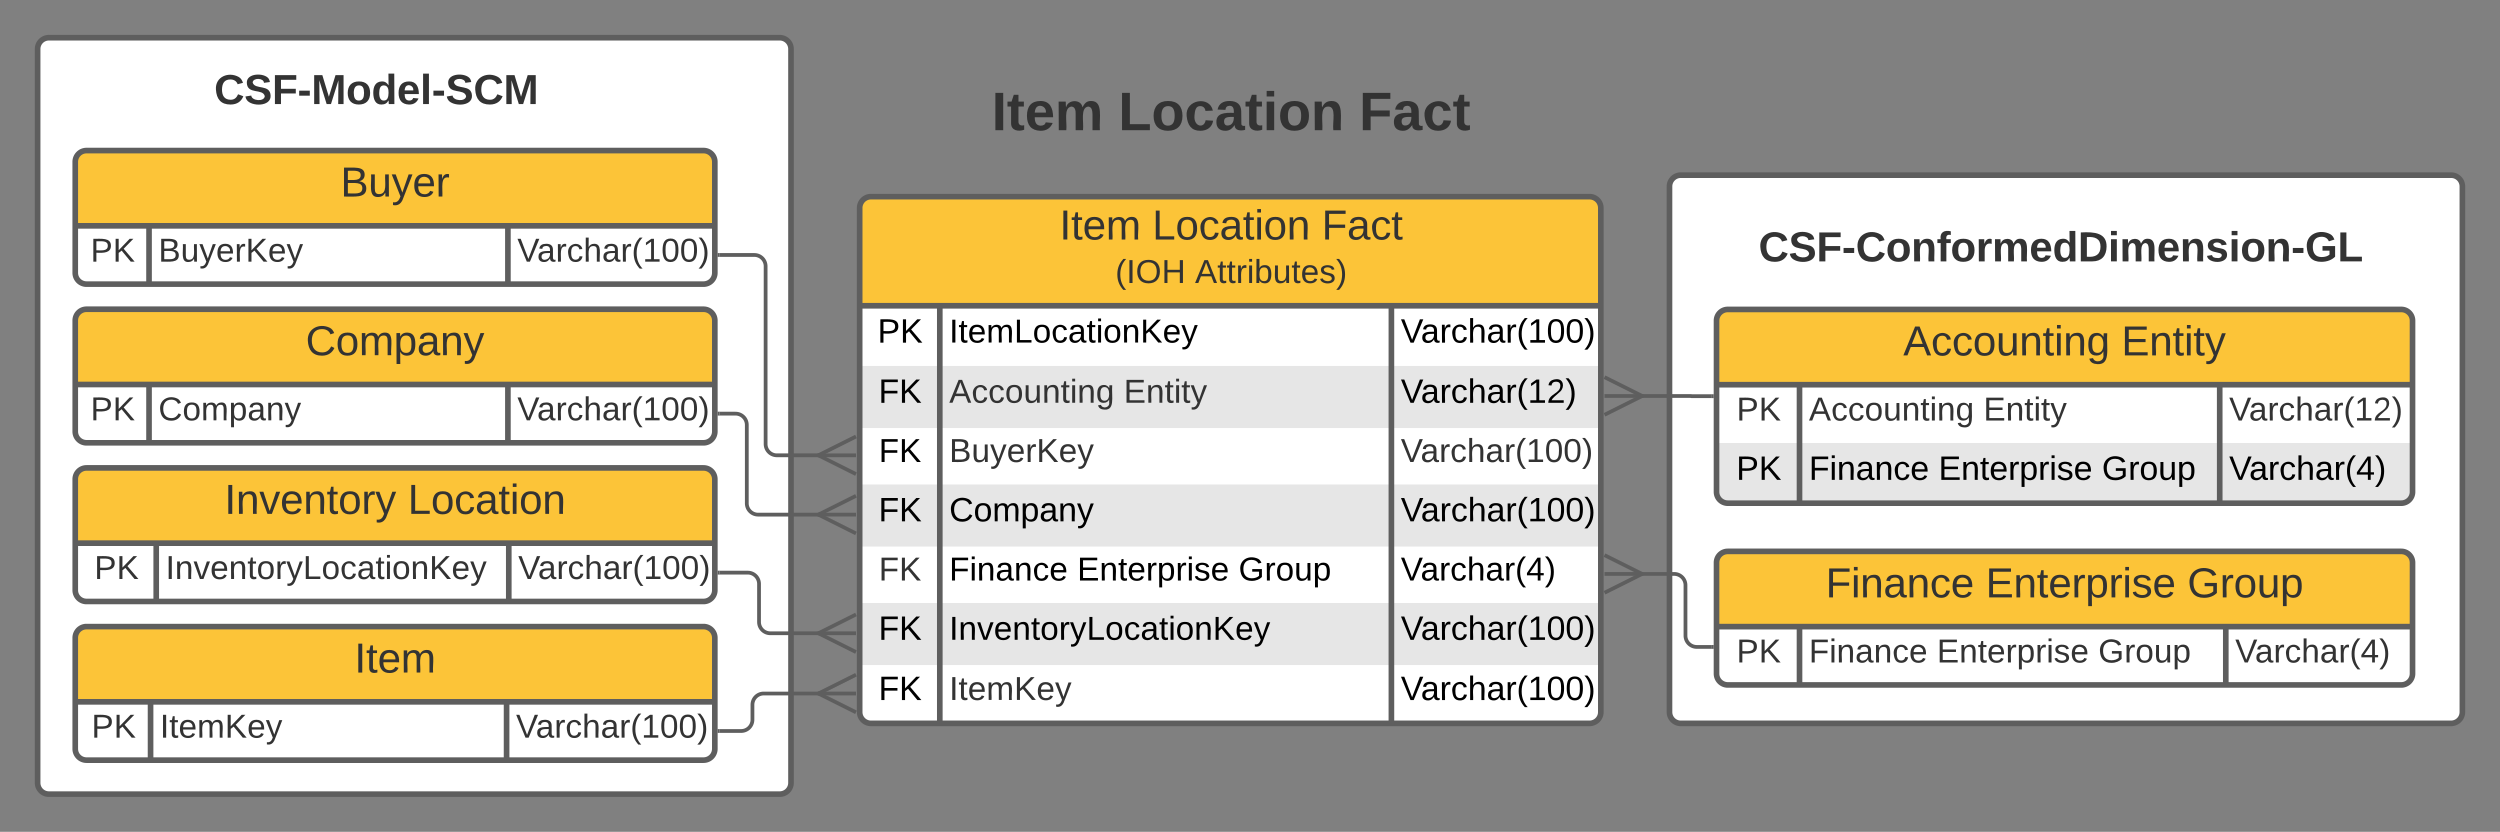 <?xml version="1.0" encoding="UTF-8"?>
<svg xmlns="http://www.w3.org/2000/svg" xmlns:xlink="http://www.w3.org/1999/xlink" xmlns:lucid="lucid" width="1329" height="442.17">
	<rect width="100%" height="100%" fill="#808080" stroke="none"/>
	<g transform="translate(1557 -1379.955)" lucid:page-tab-id="-9mJD3_VNPQJ">
		<path d="M-669.5 1479.07a6 6 0 0 1 6-6H-254a6 6 0 0 1 6 6v279.43a6 6 0 0 1-6 6h-409.5a6 6 0 0 1-6-6zM-1537 1406a6 6 0 0 1 6-6h388.5a6 6 0 0 1 6 6v390.12a6 6 0 0 1-6 6H-1531a6 6 0 0 1-6-6z" stroke="#5e5e5e" stroke-width="3" fill="#fff"/>
		<path d="M-1100 1490.5a6 6 0 0 1 6-6h382a6 6 0 0 1 6 6v268a6 6 0 0 1-6 6h-382a6 6 0 0 1-6-6z" fill="#fff"/>
		<path d="M-1100 1574.5v33h394v-33M-1100 1637.5v33h394v-33M-1100 1700.5v33h394v-33" fill="#e6e6e6"/>
		<path d="M-1100 1542.5v-52a6 6 0 0 1 6-6h382a6 6 0 0 1 6 6v52" fill="#fcc438"/>
		<path d="M-1100 1490.5a6 6 0 0 1 6-6h382a6 6 0 0 1 6 6v268a6 6 0 0 1-6 6h-382a6 6 0 0 1-6-6zM-1100 1542.5h394M-1057.4 1542.5v222M-817.33 1542.5v222" stroke="#5e5e5e" stroke-width="3" fill="none"/>
		<use xlink:href="#a" transform="matrix(1,0,0,1,-1090,1484.5) translate(96.235 22.778)">
		</use>
		<use xlink:href="#b" transform="matrix(1,0,0,1,-1090,1484.5) translate(145.556 22.778)">
		</use>
		<use xlink:href="#c" transform="matrix(1,0,0,1,-1090,1484.5) translate(235.617 22.778)">
		</use>
		<use xlink:href="#d" transform="matrix(1,0,0,1,-1090,1484.5) translate(125.895 45.889)">
		</use>
		<use xlink:href="#e" transform="matrix(1,0,0,1,-1090,1484.5) translate(168.265 45.889)">
		</use>
		<use xlink:href="#f" transform="matrix(1,0,0,1,-1095,1545) translate(4.5 17.1)">
		</use>
		<use xlink:href="#g" transform="matrix(1,0,0,1,-1052.397,1545) translate(0 17.056)">
		</use>
		<use xlink:href="#h" transform="matrix(1,0,0,1,-812.33,1545) translate(0 17.1)">
		</use>
		<use xlink:href="#i" transform="matrix(1,0,0,1,-1095,1577) translate(5.025 17.1)">
		</use>
		<use xlink:href="#j" transform="matrix(1,0,0,1,-1052.397,1577) translate(0 17.056)">
		</use>
		<use xlink:href="#k" transform="matrix(1,0,0,1,-1052.397,1577) translate(92.79 17.056)">
		</use>
		<use xlink:href="#l" transform="matrix(1,0,0,1,-812.33,1577) translate(0 17.1)">
		</use>
		<use xlink:href="#m" transform="matrix(1,0,0,1,-1095,1609) translate(5.167 16.556)">
		</use>
		<use xlink:href="#n" transform="matrix(1,0,0,1,-1052.397,1609) translate(0 16.556)">
		</use>
		<use xlink:href="#o" transform="matrix(1,0,0,1,-812.33,1609) translate(0 16.556)">
		</use>
		<use xlink:href="#i" transform="matrix(1,0,0,1,-1095,1640) translate(5.025 17.1)">
		</use>
		<use xlink:href="#p" transform="matrix(1,0,0,1,-1052.397,1640) translate(0 17.1)">
		</use>
		<use xlink:href="#h" transform="matrix(1,0,0,1,-812.33,1640) translate(0 17.1)">
		</use>
		<use xlink:href="#q" transform="matrix(1,0,0,1,-1095,1672) translate(5.167 16.556)">
		</use>
		<use xlink:href="#r" transform="matrix(1,0,0,1,-1052.397,1672) translate(0 16.556)">
		</use>
		<use xlink:href="#s" transform="matrix(1,0,0,1,-1052.397,1672) translate(68.049 16.556)">
		</use>
		<use xlink:href="#t" transform="matrix(1,0,0,1,-1052.397,1672) translate(153.827 16.556)">
		</use>
		<use xlink:href="#u" transform="matrix(1,0,0,1,-812.33,1672) translate(0 16.556)">
		</use>
		<use xlink:href="#i" transform="matrix(1,0,0,1,-1095,1703) translate(5.025 17.1)">
		</use>
		<use xlink:href="#v" transform="matrix(1,0,0,1,-1052.397,1703) translate(0 17.056)">
		</use>
		<use xlink:href="#h" transform="matrix(1,0,0,1,-812.33,1703) translate(0 17.1)">
		</use>
		<use xlink:href="#i" transform="matrix(1,0,0,1,-1095,1735) translate(5.025 17.1)">
		</use>
		<use xlink:href="#w" transform="matrix(1,0,0,1,-1052.397,1735) translate(0 17.056)">
		</use>
		<use xlink:href="#h" transform="matrix(1,0,0,1,-812.33,1735) translate(0 17.1)">
		</use>
		<path d="M-1517 1719.05a6 6 0 0 1 6-6h328a6 6 0 0 1 6 6v59a6 6 0 0 1-6 6h-328a6 6 0 0 1-6-6z" fill="#fff"/>
		<path d="M-1517 1753.05v-34a6 6 0 0 1 6-6h328a6 6 0 0 1 6 6v34" fill="#fcc438"/>
		<path d="M-1517 1719.05a6 6 0 0 1 6-6h328a6 6 0 0 1 6 6v59a6 6 0 0 1-6 6h-328a6 6 0 0 1-6-6zM-1517 1753.05h340M-1476.96 1753.05v31M-1287.7 1753.05v31" stroke="#5e5e5e" stroke-width="3" fill="none"/>
		<use xlink:href="#x" transform="matrix(1,0,0,1,-1507,1713.045) translate(138.426 24.444)">
		</use>
		<use xlink:href="#y" transform="matrix(1,0,0,1,-1512,1755.545) translate(3.648 16.556)">
		</use>
		<use xlink:href="#z" transform="matrix(1,0,0,1,-1471.957,1755.545) translate(0 16.556)">
		</use>
		<use xlink:href="#A" transform="matrix(1,0,0,1,-1282.687,1755.545) translate(0 16.556)">
		</use>
		<path d="M-1517 1550.35a6 6 0 0 1 6-6h328a6 6 0 0 1 6 6v59a6 6 0 0 1-6 6h-328a6 6 0 0 1-6-6z" fill="#fff"/>
		<path d="M-1517 1584.35v-34a6 6 0 0 1 6-6h328a6 6 0 0 1 6 6v34" fill="#fcc438"/>
		<path d="M-1517 1550.35a6 6 0 0 1 6-6h328a6 6 0 0 1 6 6v59a6 6 0 0 1-6 6h-328a6 6 0 0 1-6-6zM-1517 1584.35h340M-1477.77 1584.35v31M-1287 1584.35v31" stroke="#5e5e5e" stroke-width="3" fill="none"/>
		<use xlink:href="#B" transform="matrix(1,0,0,1,-1507,1544.348) translate(112.531 24.444)">
		</use>
		<use xlink:href="#y" transform="matrix(1,0,0,1,-1512,1586.848) translate(3.148 16.556)">
		</use>
		<use xlink:href="#C" transform="matrix(1,0,0,1,-1472.772,1586.848) translate(0 16.556)">
		</use>
		<use xlink:href="#A" transform="matrix(1,0,0,1,-1281.999,1586.848) translate(0 16.556)">
		</use>
		<path d="M-1174.5 1599.85h8.5a6 6 0 0 1 6 6v41.68a6 6 0 0 0 6 6h33.68" stroke="#5e5e5e" stroke-width="2" fill="none"/>
		<path d="M-1174.47 1600.85h-1.03v-2h1.03z" stroke="#5e5e5e" stroke-width=".05" fill="#5e5e5e"/>
		<path d="M-1101.95 1663.53l-20-10 20-10" stroke="#5e5e5e" stroke-width="2" fill="#fff" fill-opacity="0"/>
		<path d="M-1101.95 1653.53h-20" stroke="#5e5e5e" stroke-width="2" fill="#fff"/>
		<path d="M-1517 1634.7a6 6 0 0 1 6-6h328a6 6 0 0 1 6 6v59a6 6 0 0 1-6 6h-328a6 6 0 0 1-6-6z" fill="#fff"/>
		<path d="M-1517 1668.7v-34a6 6 0 0 1 6-6h328a6 6 0 0 1 6 6v34" fill="#fcc438"/>
		<path d="M-1517 1634.7a6 6 0 0 1 6-6h328a6 6 0 0 1 6 6v59a6 6 0 0 1-6 6h-328a6 6 0 0 1-6-6zM-1517 1668.7h340M-1473.95 1668.7v31M-1286.53 1668.7v31" stroke="#5e5e5e" stroke-width="3" fill="none"/>
		<use xlink:href="#D" transform="matrix(1,0,0,1,-1507,1628.696) translate(69.321 24.444)">
		</use>
		<use xlink:href="#E" transform="matrix(1,0,0,1,-1507,1628.696) translate(166.79 24.444)">
		</use>
		<use xlink:href="#y" transform="matrix(1,0,0,1,-1512,1671.196) translate(5.148 16.556)">
		</use>
		<use xlink:href="#F" transform="matrix(1,0,0,1,-1468.953,1671.196) translate(0 16.556)">
		</use>
		<use xlink:href="#A" transform="matrix(1,0,0,1,-1281.533,1671.196) translate(0 16.556)">
		</use>
		<path d="M-644.5 1679.07a6 6 0 0 1 6-6h358a6 6 0 0 1 6 6v59a6 6 0 0 1-6 6h-358a6 6 0 0 1-6-6z" fill="#fff"/>
		<path d="M-644.5 1713.07v-34a6 6 0 0 1 6-6h358a6 6 0 0 1 6 6v34" fill="#fcc438"/>
		<path d="M-644.5 1679.07a6 6 0 0 1 6-6h358a6 6 0 0 1 6 6v59a6 6 0 0 1-6 6h-358a6 6 0 0 1-6-6zM-644.5 1713.07h370M-600.38 1713.07v31M-373.77 1713.07v31" stroke="#5e5e5e" stroke-width="3" fill="none"/>
		<use xlink:href="#G" transform="matrix(1,0,0,1,-634.5,1673.074) translate(48.025 24.444)">
		</use>
		<use xlink:href="#H" transform="matrix(1,0,0,1,-634.5,1673.074) translate(133.086 24.444)">
		</use>
		<use xlink:href="#I" transform="matrix(1,0,0,1,-634.5,1673.074) translate(240.309 24.444)">
		</use>
		<use xlink:href="#y" transform="matrix(1,0,0,1,-639.5,1715.574) translate(5.648 16.556)">
		</use>
		<use xlink:href="#J" transform="matrix(1,0,0,1,-595.38,1715.574) translate(0 16.556)">
		</use>
		<use xlink:href="#K" transform="matrix(1,0,0,1,-595.38,1715.574) translate(68.049 16.556)">
		</use>
		<use xlink:href="#L" transform="matrix(1,0,0,1,-595.38,1715.574) translate(153.827 16.556)">
		</use>
		<use xlink:href="#M" transform="matrix(1,0,0,1,-368.767,1715.574) translate(0 16.556)">
		</use>
		<path d="M-644.5 1550.45a6 6 0 0 1 6-6h358a6 6 0 0 1 6 6v91a6 6 0 0 1-6 6h-358a6 6 0 0 1-6-6z" fill="#fff"/>
		<path d="M-644.5 1615.45v26a6 6 0 0 0 6 6h358a6 6 0 0 0 6-6v-26" fill="#e6e6e6"/>
		<path d="M-644.5 1584.45v-34a6 6 0 0 1 6-6h358a6 6 0 0 1 6 6v34" fill="#fcc438"/>
		<path d="M-644.5 1550.45a6 6 0 0 1 6-6h358a6 6 0 0 1 6 6v91a6 6 0 0 1-6 6h-358a6 6 0 0 1-6-6zM-644.5 1584.45h370M-600.38 1584.45v63M-377 1584.45v63" stroke="#5e5e5e" stroke-width="3" fill="none"/>
		<use xlink:href="#N" transform="matrix(1,0,0,1,-634.5,1544.455) translate(89.259 24.444)">
		</use>
		<use xlink:href="#O" transform="matrix(1,0,0,1,-634.5,1544.455) translate(205.247 24.444)">
		</use>
		<use xlink:href="#y" transform="matrix(1,0,0,1,-639.5,1586.955) translate(5.648 16.556)">
		</use>
		<use xlink:href="#P" transform="matrix(1,0,0,1,-595.38,1586.955) translate(0 16.556)">
		</use>
		<use xlink:href="#Q" transform="matrix(1,0,0,1,-595.38,1586.955) translate(92.79 16.556)">
		</use>
		<use xlink:href="#R" transform="matrix(1,0,0,1,-371.99,1586.955) translate(0 16.556)">
		</use>
		<use xlink:href="#f" transform="matrix(1,0,0,1,-639.5,1617.955) translate(5.5 17.1)">
		</use>
		<use xlink:href="#S" transform="matrix(1,0,0,1,-595.38,1617.955) translate(0 17.1)">
		</use>
		<use xlink:href="#T" transform="matrix(1,0,0,1,-595.38,1617.955) translate(68.9 17.1)">
		</use>
		<use xlink:href="#U" transform="matrix(1,0,0,1,-595.38,1617.955) translate(155.75 17.1)">
		</use>
		<use xlink:href="#V" transform="matrix(1,0,0,1,-371.99,1617.955) translate(0 17.1)">
		</use>
		<path d="M-1477 1406a6 6 0 0 1 6-6h228a6 6 0 0 1 6 6v48a6 6 0 0 1-6 6h-228a6 6 0 0 1-6-6z" stroke="#000" stroke-opacity="0" stroke-width="3" fill="#fff" fill-opacity="0"/>
		<use xlink:href="#W" transform="matrix(1,0,0,1,-1472,1405) translate(28.858 30.278)">
		</use>
		<path d="M-581.5 1490.45a6 6 0 0 1 6-6h228a6 6 0 0 1 6 6v48a6 6 0 0 1-6 6h-228a6 6 0 0 1-6-6z" stroke="#000" stroke-opacity="0" stroke-width="3" fill="#fff" fill-opacity="0"/>
		<use xlink:href="#X" transform="matrix(1,0,0,1,-576.501,1489.455) translate(-45.648 29.444)">
		</use>
		<path d="M-1091.5 1405.95a6 6 0 0 1 6-6h365a6 6 0 0 1 6 6v72.5a6 6 0 0 1-6 6h-365a6 6 0 0 1-6-6z" stroke="#000" stroke-opacity="0" stroke-width="3" fill="#fff" fill-opacity="0"/>
		<use xlink:href="#Y" transform="matrix(1,0,0,1,-1086.5,1404.955) translate(56.728 44.205)">
		</use>
		<use xlink:href="#Z" transform="matrix(1,0,0,1,-1086.5,1404.955) translate(124.056 44.205)">
		</use>
		<use xlink:href="#aa" transform="matrix(1,0,0,1,-1086.5,1404.955) translate(252.049 44.205)">
		</use>
		<path d="M-685.68 1685.06H-667a6 6 0 0 1 6 6v26.8a6 6 0 0 0 6 6h8" stroke="#5e5e5e" stroke-width="2" fill="none"/>
		<path d="M-704.05 1675.06l20 10-20 10" stroke="#5e5e5e" stroke-width="2" fill="#fff" fill-opacity="0"/>
		<path d="M-704.05 1685.06h20" stroke="#5e5e5e" stroke-width="2" fill="#fff"/>
		<path d="M-646 1724.86h-1.03v-2h1.03z" stroke="#5e5e5e" stroke-width=".05" fill="#5e5e5e"/>
		<path d="M-647 1590.55h-10.96a.04.04 0 0 1-.04-.04.04.04 0 0 0-.04-.04h-27.64" stroke="#5e5e5e" stroke-width="2" fill="none"/>
		<path d="M-646 1591.55h-1.03v-2h1.03z" stroke="#5e5e5e" stroke-width=".05" fill="#5e5e5e"/>
		<path d="M-704.05 1580.46l20 10-20 10" stroke="#5e5e5e" stroke-width="2" fill="#fff" fill-opacity="0"/>
		<path d="M-704.05 1590.46h20" stroke="#5e5e5e" stroke-width="2" fill="#fff"/>
		<path d="M-1517 1466a6 6 0 0 1 6-6h328a6 6 0 0 1 6 6v59a6 6 0 0 1-6 6h-328a6 6 0 0 1-6-6z" fill="#fff"/>
		<path d="M-1517 1500v-34a6 6 0 0 1 6-6h328a6 6 0 0 1 6 6v34" fill="#fcc438"/>
		<path d="M-1517 1466a6 6 0 0 1 6-6h328a6 6 0 0 1 6 6v59a6 6 0 0 1-6 6h-328a6 6 0 0 1-6-6zM-1517 1500h340M-1477.77 1500v31M-1287 1500v31" stroke="#5e5e5e" stroke-width="3" fill="none"/>
		<g>
			<use xlink:href="#ab" transform="matrix(1,0,0,1,-1507,1460) translate(131.019 24.444)">
			</use>
		</g>
		<g>
			<use xlink:href="#y" transform="matrix(1,0,0,1,-1512,1502.5) translate(3.148 16.556)">
			</use>
		</g>
		<g>
			<use xlink:href="#ac" transform="matrix(1,0,0,1,-1472.772,1502.5) translate(0 16.556)">
			</use>
		</g>
		<g>
			<use xlink:href="#A" transform="matrix(1,0,0,1,-1281.999,1502.5) translate(0 16.556)">
			</use>
		</g>
		<path d="M-1174.5 1515.5h18.5a6 6 0 0 1 6 6v94.5a6 6 0 0 0 6 6h23.68" stroke="#5e5e5e" stroke-width="2" fill="none"/>
		<path d="M-1174.47 1516.5h-1.03v-2h1.03z" stroke="#5e5e5e" stroke-width=".05" fill="#5e5e5e"/>
		<path d="M-1101.95 1632l-20-10 20-10" stroke="#5e5e5e" stroke-width="2" fill="#fff" fill-opacity="0"/>
		<path d="M-1101.95 1622h-20" stroke="#5e5e5e" stroke-width="2" fill="#fff"/>
		<path d="M-1174.5 1684.37h15a6 6 0 0 1 6 6v20.23a6 6 0 0 0 6 6h27.18" stroke="#5e5e5e" stroke-width="2" fill="none"/>
		<path d="M-1174.47 1685.37h-1.03v-2h1.03z" stroke="#5e5e5e" stroke-width=".05" fill="#5e5e5e"/>
		<path d="M-1101.95 1726.6l-20-10 20-10" stroke="#5e5e5e" stroke-width="2" fill="#fff" fill-opacity="0"/>
		<path d="M-1101.95 1716.6h-20" stroke="#5e5e5e" stroke-width="2" fill="#fff"/>
		<path d="M-1174.5 1768.55h11.5a6 6 0 0 0 6-6v-7.92a6 6 0 0 1 6-6h30.68" stroke="#5e5e5e" stroke-width="2" fill="none"/>
		<path d="M-1174.47 1769.55h-1.03v-2h1.03z" stroke="#5e5e5e" stroke-width=".05" fill="#5e5e5e"/>
		<path d="M-1101.95 1758.63l-20-10 20-10" stroke="#5e5e5e" stroke-width="2" fill="#fff" fill-opacity="0"/>
		<path d="M-1101.95 1748.63h-20" stroke="#5e5e5e" stroke-width="2" fill="#fff"/>
		<defs>
			<path fill="#333" d="M33 0v-248h34V0H33" id="ad"/>
			<path fill="#333" d="M59-47c-2 24 18 29 38 22v24C64 9 27 4 27-40v-127H5v-23h24l9-43h21v43h35v23H59v120" id="ae"/>
			<path fill="#333" d="M100-194c63 0 86 42 84 106H49c0 40 14 67 53 68 26 1 43-12 49-29l28 8c-11 28-37 45-77 45C44 4 14-33 15-96c1-61 26-98 85-98zm52 81c6-60-76-77-97-28-3 7-6 17-6 28h103" id="af"/>
			<path fill="#333" d="M210-169c-67 3-38 105-44 169h-31v-121c0-29-5-50-35-48C34-165 62-65 56 0H25l-1-190h30c1 10-1 24 2 32 10-44 99-50 107 0 11-21 27-35 58-36 85-2 47 119 55 194h-31v-121c0-29-5-49-35-48" id="ag"/>
			<g id="a">
				<use transform="matrix(0.062,0,0,0.062,0,0)" xlink:href="#ad">
				</use>
				<use transform="matrix(0.062,0,0,0.062,6.173,0)" xlink:href="#ae">
				</use>
				<use transform="matrix(0.062,0,0,0.062,12.346,0)" xlink:href="#af">
				</use>
				<use transform="matrix(0.062,0,0,0.062,24.691,0)" xlink:href="#ag">
				</use>
			</g>
			<path fill="#333" d="M30 0v-248h33v221h125V0H30" id="ah"/>
			<path fill="#333" d="M100-194c62-1 85 37 85 99 1 63-27 99-86 99S16-35 15-95c0-66 28-99 85-99zM99-20c44 1 53-31 53-75 0-43-8-75-51-75s-53 32-53 75 10 74 51 75" id="ai"/>
			<path fill="#333" d="M96-169c-40 0-48 33-48 73s9 75 48 75c24 0 41-14 43-38l32 2c-6 37-31 61-74 61-59 0-76-41-82-99-10-93 101-131 147-64 4 7 5 14 7 22l-32 3c-4-21-16-35-41-35" id="aj"/>
			<path fill="#333" d="M141-36C126-15 110 5 73 4 37 3 15-17 15-53c-1-64 63-63 125-63 3-35-9-54-41-54-24 1-41 7-42 31l-33-3c5-37 33-52 76-52 45 0 72 20 72 64v82c-1 20 7 32 28 27v20c-31 9-61-2-59-35zM48-53c0 20 12 33 32 33 41-3 63-29 60-74-43 2-92-5-92 41" id="ak"/>
			<path fill="#333" d="M24-231v-30h32v30H24zM24 0v-190h32V0H24" id="al"/>
			<path fill="#333" d="M117-194c89-4 53 116 60 194h-32v-121c0-31-8-49-39-48C34-167 62-67 57 0H25l-1-190h30c1 10-1 24 2 32 11-22 29-35 61-36" id="am"/>
			<g id="b">
				<use transform="matrix(0.062,0,0,0.062,0,0)" xlink:href="#ah">
				</use>
				<use transform="matrix(0.062,0,0,0.062,12.346,0)" xlink:href="#ai">
				</use>
				<use transform="matrix(0.062,0,0,0.062,24.691,0)" xlink:href="#aj">
				</use>
				<use transform="matrix(0.062,0,0,0.062,35.802,0)" xlink:href="#ak">
				</use>
				<use transform="matrix(0.062,0,0,0.062,48.148,0)" xlink:href="#ae">
				</use>
				<use transform="matrix(0.062,0,0,0.062,54.321,0)" xlink:href="#al">
				</use>
				<use transform="matrix(0.062,0,0,0.062,59.198,0)" xlink:href="#ai">
				</use>
				<use transform="matrix(0.062,0,0,0.062,71.543,0)" xlink:href="#am">
				</use>
			</g>
			<path fill="#333" d="M63-220v92h138v28H63V0H30v-248h175v28H63" id="an"/>
			<g id="c">
				<use transform="matrix(0.062,0,0,0.062,0,0)" xlink:href="#an">
				</use>
				<use transform="matrix(0.062,0,0,0.062,13.519,0)" xlink:href="#ak">
				</use>
				<use transform="matrix(0.062,0,0,0.062,25.864,0)" xlink:href="#aj">
				</use>
				<use transform="matrix(0.062,0,0,0.062,36.975,0)" xlink:href="#ae">
				</use>
			</g>
			<path fill="#333" d="M87 75C49 33 22-17 22-94c0-76 28-126 65-167h31c-38 41-64 92-64 168S80 34 118 75H87" id="ao"/>
			<path fill="#333" d="M140-251c81 0 123 46 123 126C263-46 219 4 140 4 59 4 17-45 17-125s42-126 123-126zm0 227c63 0 89-41 89-101s-29-99-89-99c-61 0-89 39-89 99S79-25 140-24" id="ap"/>
			<path fill="#333" d="M197 0v-115H63V0H30v-248h33v105h134v-105h34V0h-34" id="aq"/>
			<g id="d">
				<use transform="matrix(0.049,0,0,0.049,0,0)" xlink:href="#ao">
				</use>
				<use transform="matrix(0.049,0,0,0.049,5.877,0)" xlink:href="#ad">
				</use>
				<use transform="matrix(0.049,0,0,0.049,10.815,0)" xlink:href="#ap">
				</use>
				<use transform="matrix(0.049,0,0,0.049,24.642,0)" xlink:href="#aq">
				</use>
			</g>
			<path fill="#333" d="M205 0l-28-72H64L36 0H1l101-248h38L239 0h-34zm-38-99l-47-123c-12 45-31 82-46 123h93" id="ar"/>
			<path fill="#333" d="M114-163C36-179 61-72 57 0H25l-1-190h30c1 12-1 29 2 39 6-27 23-49 58-41v29" id="as"/>
			<path fill="#333" d="M115-194c53 0 69 39 70 98 0 66-23 100-70 100C84 3 66-7 56-30L54 0H23l1-261h32v101c10-23 28-34 59-34zm-8 174c40 0 45-34 45-75 0-40-5-75-45-74-42 0-51 32-51 76 0 43 10 73 51 73" id="at"/>
			<path fill="#333" d="M84 4C-5 8 30-112 23-190h32v120c0 31 7 50 39 49 72-2 45-101 50-169h31l1 190h-30c-1-10 1-25-2-33-11 22-28 36-60 37" id="au"/>
			<path fill="#333" d="M135-143c-3-34-86-38-87 0 15 53 115 12 119 90S17 21 10-45l28-5c4 36 97 45 98 0-10-56-113-15-118-90-4-57 82-63 122-42 12 7 21 19 24 35" id="av"/>
			<path fill="#333" d="M33-261c38 41 65 92 65 168S71 34 33 75H2C39 34 66-17 66-93S39-220 2-261h31" id="aw"/>
			<g id="e">
				<use transform="matrix(0.049,0,0,0.049,0,0)" xlink:href="#ar">
				</use>
				<use transform="matrix(0.049,0,0,0.049,11.852,0)" xlink:href="#ae">
				</use>
				<use transform="matrix(0.049,0,0,0.049,16.79,0)" xlink:href="#ae">
				</use>
				<use transform="matrix(0.049,0,0,0.049,21.728,0)" xlink:href="#as">
				</use>
				<use transform="matrix(0.049,0,0,0.049,27.605,0)" xlink:href="#al">
				</use>
				<use transform="matrix(0.049,0,0,0.049,31.506,0)" xlink:href="#at">
				</use>
				<use transform="matrix(0.049,0,0,0.049,41.383,0)" xlink:href="#au">
				</use>
				<use transform="matrix(0.049,0,0,0.049,51.259,0)" xlink:href="#ae">
				</use>
				<use transform="matrix(0.049,0,0,0.049,56.198,0)" xlink:href="#af">
				</use>
				<use transform="matrix(0.049,0,0,0.049,66.074,0)" xlink:href="#av">
				</use>
				<use transform="matrix(0.049,0,0,0.049,74.963,0)" xlink:href="#aw">
				</use>
			</g>
			<path d="M30-248c87 1 191-15 191 75 0 78-77 80-158 76V0H30v-248zm33 125c57 0 124 11 124-50 0-59-68-47-124-48v98" id="ax"/>
			<path d="M194 0L95-120 63-95V0H30v-248h33v124l119-124h40L117-140 236 0h-42" id="ay"/>
			<g id="f">
				<use transform="matrix(0.05,0,0,0.05,0,0)" xlink:href="#ax">
				</use>
				<use transform="matrix(0.05,0,0,0.05,12,0)" xlink:href="#ay">
				</use>
			</g>
			<path d="M33 0v-248h34V0H33" id="az"/>
			<path d="M59-47c-2 24 18 29 38 22v24C64 9 27 4 27-40v-127H5v-23h24l9-43h21v43h35v23H59v120" id="aA"/>
			<path d="M100-194c63 0 86 42 84 106H49c0 40 14 67 53 68 26 1 43-12 49-29l28 8c-11 28-37 45-77 45C44 4 14-33 15-96c1-61 26-98 85-98zm52 81c6-60-76-77-97-28-3 7-6 17-6 28h103" id="aB"/>
			<path d="M210-169c-67 3-38 105-44 169h-31v-121c0-29-5-50-35-48C34-165 62-65 56 0H25l-1-190h30c1 10-1 24 2 32 10-44 99-50 107 0 11-21 27-35 58-36 85-2 47 119 55 194h-31v-121c0-29-5-49-35-48" id="aC"/>
			<path d="M30 0v-248h33v221h125V0H30" id="aD"/>
			<path d="M100-194c62-1 85 37 85 99 1 63-27 99-86 99S16-35 15-95c0-66 28-99 85-99zM99-20c44 1 53-31 53-75 0-43-8-75-51-75s-53 32-53 75 10 74 51 75" id="aE"/>
			<path d="M96-169c-40 0-48 33-48 73s9 75 48 75c24 0 41-14 43-38l32 2c-6 37-31 61-74 61-59 0-76-41-82-99-10-93 101-131 147-64 4 7 5 14 7 22l-32 3c-4-21-16-35-41-35" id="aF"/>
			<path d="M141-36C126-15 110 5 73 4 37 3 15-17 15-53c-1-64 63-63 125-63 3-35-9-54-41-54-24 1-41 7-42 31l-33-3c5-37 33-52 76-52 45 0 72 20 72 64v82c-1 20 7 32 28 27v20c-31 9-61-2-59-35zM48-53c0 20 12 33 32 33 41-3 63-29 60-74-43 2-92-5-92 41" id="aG"/>
			<path d="M24-231v-30h32v30H24zM24 0v-190h32V0H24" id="aH"/>
			<path d="M117-194c89-4 53 116 60 194h-32v-121c0-31-8-49-39-48C34-167 62-67 57 0H25l-1-190h30c1 10-1 24 2 32 11-22 29-35 61-36" id="aI"/>
			<path d="M179-190L93 31C79 59 56 82 12 73V49c39 6 53-20 64-50L1-190h34L92-34l54-156h33" id="aJ"/>
			<g id="g">
				<use transform="matrix(0.049,0,0,0.049,0,0)" xlink:href="#az">
				</use>
				<use transform="matrix(0.049,0,0,0.049,4.938,0)" xlink:href="#aA">
				</use>
				<use transform="matrix(0.049,0,0,0.049,9.877,0)" xlink:href="#aB">
				</use>
				<use transform="matrix(0.049,0,0,0.049,19.753,0)" xlink:href="#aC">
				</use>
				<use transform="matrix(0.049,0,0,0.049,34.519,0)" xlink:href="#aD">
				</use>
				<use transform="matrix(0.049,0,0,0.049,44.395,0)" xlink:href="#aE">
				</use>
				<use transform="matrix(0.049,0,0,0.049,54.272,0)" xlink:href="#aF">
				</use>
				<use transform="matrix(0.049,0,0,0.049,63.16,0)" xlink:href="#aG">
				</use>
				<use transform="matrix(0.049,0,0,0.049,73.037,0)" xlink:href="#aA">
				</use>
				<use transform="matrix(0.049,0,0,0.049,77.975,0)" xlink:href="#aH">
				</use>
				<use transform="matrix(0.049,0,0,0.049,81.877,0)" xlink:href="#aE">
				</use>
				<use transform="matrix(0.049,0,0,0.049,91.753,0)" xlink:href="#aI">
				</use>
				<use transform="matrix(0.049,0,0,0.049,101.63,0)" xlink:href="#ay">
				</use>
				<use transform="matrix(0.049,0,0,0.049,113.481,0)" xlink:href="#aB">
				</use>
				<use transform="matrix(0.049,0,0,0.049,123.358,0)" xlink:href="#aJ">
				</use>
			</g>
			<path d="M137 0h-34L2-248h35l83 218 83-218h36" id="aK"/>
			<path d="M114-163C36-179 61-72 57 0H25l-1-190h30c1 12-1 29 2 39 6-27 23-49 58-41v29" id="aL"/>
			<path d="M106-169C34-169 62-67 57 0H25v-261h32l-1 103c12-21 28-36 61-36 89 0 53 116 60 194h-32v-121c2-32-8-49-39-48" id="aM"/>
			<path d="M87 75C49 33 22-17 22-94c0-76 28-126 65-167h31c-38 41-64 92-64 168S80 34 118 75H87" id="aN"/>
			<path d="M27 0v-27h64v-190l-56 39v-29l58-41h29v221h61V0H27" id="aO"/>
			<path d="M101-251c68 0 85 55 85 127S166 4 100 4C33 4 14-52 14-124c0-73 17-127 87-127zm-1 229c47 0 54-49 54-102s-4-102-53-102c-51 0-55 48-55 102 0 53 5 102 54 102" id="aP"/>
			<path d="M33-261c38 41 65 92 65 168S71 34 33 75H2C39 34 66-17 66-93S39-220 2-261h31" id="aQ"/>
			<g id="h">
				<use transform="matrix(0.05,0,0,0.05,0,0)" xlink:href="#aK">
				</use>
				<use transform="matrix(0.05,0,0,0.05,10.65,0)" xlink:href="#aG">
				</use>
				<use transform="matrix(0.05,0,0,0.05,20.65,0)" xlink:href="#aL">
				</use>
				<use transform="matrix(0.05,0,0,0.05,26.6,0)" xlink:href="#aF">
				</use>
				<use transform="matrix(0.05,0,0,0.05,35.6,0)" xlink:href="#aM">
				</use>
				<use transform="matrix(0.05,0,0,0.05,45.6,0)" xlink:href="#aG">
				</use>
				<use transform="matrix(0.05,0,0,0.05,55.6,0)" xlink:href="#aL">
				</use>
				<use transform="matrix(0.05,0,0,0.05,61.55,0)" xlink:href="#aN">
				</use>
				<use transform="matrix(0.05,0,0,0.05,67.5,0)" xlink:href="#aO">
				</use>
				<use transform="matrix(0.05,0,0,0.05,77.5,0)" xlink:href="#aP">
				</use>
				<use transform="matrix(0.05,0,0,0.05,87.5,0)" xlink:href="#aP">
				</use>
				<use transform="matrix(0.05,0,0,0.05,97.5,0)" xlink:href="#aQ">
				</use>
			</g>
			<path d="M63-220v92h138v28H63V0H30v-248h175v28H63" id="aR"/>
			<g id="i">
				<use transform="matrix(0.05,0,0,0.05,0,0)" xlink:href="#aR">
				</use>
				<use transform="matrix(0.05,0,0,0.05,10.95,0)" xlink:href="#ay">
				</use>
			</g>
			<path fill="#333" d="M177-190C167-65 218 103 67 71c-23-6-38-20-44-43l32-5c15 47 100 32 89-28v-30C133-14 115 1 83 1 29 1 15-40 15-95c0-56 16-97 71-98 29-1 48 16 59 35 1-10 0-23 2-32h30zM94-22c36 0 50-32 50-73 0-42-14-75-50-75-39 0-46 34-46 75s6 73 46 73" id="aS"/>
			<g id="j">
				<use transform="matrix(0.049,0,0,0.049,0,0)" xlink:href="#ar">
				</use>
				<use transform="matrix(0.049,0,0,0.049,11.852,0)" xlink:href="#aj">
				</use>
				<use transform="matrix(0.049,0,0,0.049,20.741,0)" xlink:href="#aj">
				</use>
				<use transform="matrix(0.049,0,0,0.049,29.63,0)" xlink:href="#ai">
				</use>
				<use transform="matrix(0.049,0,0,0.049,39.506,0)" xlink:href="#au">
				</use>
				<use transform="matrix(0.049,0,0,0.049,49.383,0)" xlink:href="#am">
				</use>
				<use transform="matrix(0.049,0,0,0.049,59.259,0)" xlink:href="#ae">
				</use>
				<use transform="matrix(0.049,0,0,0.049,64.198,0)" xlink:href="#al">
				</use>
				<use transform="matrix(0.049,0,0,0.049,68.099,0)" xlink:href="#am">
				</use>
				<use transform="matrix(0.049,0,0,0.049,77.975,0)" xlink:href="#aS">
				</use>
			</g>
			<path fill="#333" d="M30 0v-248h187v28H63v79h144v27H63v87h162V0H30" id="aT"/>
			<path fill="#333" d="M179-190L93 31C79 59 56 82 12 73V49c39 6 53-20 64-50L1-190h34L92-34l54-156h33" id="aU"/>
			<g id="k">
				<use transform="matrix(0.049,0,0,0.049,0,0)" xlink:href="#aT">
				</use>
				<use transform="matrix(0.049,0,0,0.049,11.852,0)" xlink:href="#am">
				</use>
				<use transform="matrix(0.049,0,0,0.049,21.728,0)" xlink:href="#ae">
				</use>
				<use transform="matrix(0.049,0,0,0.049,26.667,0)" xlink:href="#al">
				</use>
				<use transform="matrix(0.049,0,0,0.049,30.568,0)" xlink:href="#ae">
				</use>
				<use transform="matrix(0.049,0,0,0.049,35.506,0)" xlink:href="#aU">
				</use>
			</g>
			<path d="M101-251c82-7 93 87 43 132L82-64C71-53 59-42 53-27h129V0H18c2-99 128-94 128-182 0-28-16-43-45-43s-46 15-49 41l-32-3c6-41 34-60 81-64" id="aV"/>
			<g id="l">
				<use transform="matrix(0.05,0,0,0.05,0,0)" xlink:href="#aK">
				</use>
				<use transform="matrix(0.05,0,0,0.05,10.65,0)" xlink:href="#aG">
				</use>
				<use transform="matrix(0.05,0,0,0.05,20.65,0)" xlink:href="#aL">
				</use>
				<use transform="matrix(0.05,0,0,0.05,26.6,0)" xlink:href="#aF">
				</use>
				<use transform="matrix(0.05,0,0,0.05,35.6,0)" xlink:href="#aM">
				</use>
				<use transform="matrix(0.05,0,0,0.05,45.6,0)" xlink:href="#aG">
				</use>
				<use transform="matrix(0.05,0,0,0.05,55.6,0)" xlink:href="#aL">
				</use>
				<use transform="matrix(0.05,0,0,0.05,61.55,0)" xlink:href="#aN">
				</use>
				<use transform="matrix(0.05,0,0,0.05,67.5,0)" xlink:href="#aO">
				</use>
				<use transform="matrix(0.05,0,0,0.05,77.5,0)" xlink:href="#aV">
				</use>
				<use transform="matrix(0.05,0,0,0.05,87.5,0)" xlink:href="#aQ">
				</use>
			</g>
			<g id="m">
				<use transform="matrix(0.049,0,0,0.049,0,0)" xlink:href="#aR">
				</use>
				<use transform="matrix(0.049,0,0,0.049,10.815,0)" xlink:href="#ay">
				</use>
			</g>
			<path fill="#333" d="M160-131c35 5 61 23 61 61C221 17 115-2 30 0v-248c76 3 177-17 177 60 0 33-19 50-47 57zm-97-11c50-1 110 9 110-42 0-47-63-36-110-37v79zm0 115c55-2 124 14 124-45 0-56-70-42-124-44v89" id="aW"/>
			<path fill="#333" d="M194 0L95-120 63-95V0H30v-248h33v124l119-124h40L117-140 236 0h-42" id="aX"/>
			<g id="n">
				<use transform="matrix(0.049,0,0,0.049,0,0)" xlink:href="#aW">
				</use>
				<use transform="matrix(0.049,0,0,0.049,11.852,0)" xlink:href="#au">
				</use>
				<use transform="matrix(0.049,0,0,0.049,21.728,0)" xlink:href="#aU">
				</use>
				<use transform="matrix(0.049,0,0,0.049,30.617,0)" xlink:href="#af">
				</use>
				<use transform="matrix(0.049,0,0,0.049,40.494,0)" xlink:href="#as">
				</use>
				<use transform="matrix(0.049,0,0,0.049,46.37,0)" xlink:href="#aX">
				</use>
				<use transform="matrix(0.049,0,0,0.049,58.222,0)" xlink:href="#af">
				</use>
				<use transform="matrix(0.049,0,0,0.049,68.099,0)" xlink:href="#aU">
				</use>
			</g>
			<path fill="#333" d="M137 0h-34L2-248h35l83 218 83-218h36" id="aY"/>
			<path fill="#333" d="M106-169C34-169 62-67 57 0H25v-261h32l-1 103c12-21 28-36 61-36 89 0 53 116 60 194h-32v-121c2-32-8-49-39-48" id="aZ"/>
			<path fill="#333" d="M27 0v-27h64v-190l-56 39v-29l58-41h29v221h61V0H27" id="ba"/>
			<path fill="#333" d="M101-251c68 0 85 55 85 127S166 4 100 4C33 4 14-52 14-124c0-73 17-127 87-127zm-1 229c47 0 54-49 54-102s-4-102-53-102c-51 0-55 48-55 102 0 53 5 102 54 102" id="bb"/>
			<g id="o">
				<use transform="matrix(0.049,0,0,0.049,0,0)" xlink:href="#aY">
				</use>
				<use transform="matrix(0.049,0,0,0.049,10.519,0)" xlink:href="#ak">
				</use>
				<use transform="matrix(0.049,0,0,0.049,20.395,0)" xlink:href="#as">
				</use>
				<use transform="matrix(0.049,0,0,0.049,26.272,0)" xlink:href="#aj">
				</use>
				<use transform="matrix(0.049,0,0,0.049,35.16,0)" xlink:href="#aZ">
				</use>
				<use transform="matrix(0.049,0,0,0.049,45.037,0)" xlink:href="#ak">
				</use>
				<use transform="matrix(0.049,0,0,0.049,54.914,0)" xlink:href="#as">
				</use>
				<use transform="matrix(0.049,0,0,0.049,60.79,0)" xlink:href="#ao">
				</use>
				<use transform="matrix(0.049,0,0,0.049,66.667,0)" xlink:href="#ba">
				</use>
				<use transform="matrix(0.049,0,0,0.049,76.543,0)" xlink:href="#bb">
				</use>
				<use transform="matrix(0.049,0,0,0.049,86.42,0)" xlink:href="#bb">
				</use>
				<use transform="matrix(0.049,0,0,0.049,96.296,0)" xlink:href="#aw">
				</use>
			</g>
			<path d="M212-179c-10-28-35-45-73-45-59 0-87 40-87 99 0 60 29 101 89 101 43 0 62-24 78-52l27 14C228-24 195 4 139 4 59 4 22-46 18-125c-6-104 99-153 187-111 19 9 31 26 39 46" id="bc"/>
			<path d="M115-194c55 1 70 41 70 98S169 2 115 4C84 4 66-9 55-30l1 105H24l-1-265h31l2 30c10-21 28-34 59-34zm-8 174c40 0 45-34 45-75s-6-73-45-74c-42 0-51 32-51 76 0 43 10 73 51 73" id="bd"/>
			<g id="p">
				<use transform="matrix(0.05,0,0,0.05,0,0)" xlink:href="#bc">
				</use>
				<use transform="matrix(0.05,0,0,0.05,12.95,0)" xlink:href="#aE">
				</use>
				<use transform="matrix(0.05,0,0,0.05,22.95,0)" xlink:href="#aC">
				</use>
				<use transform="matrix(0.05,0,0,0.05,37.9,0)" xlink:href="#bd">
				</use>
				<use transform="matrix(0.05,0,0,0.05,47.9,0)" xlink:href="#aG">
				</use>
				<use transform="matrix(0.05,0,0,0.05,57.9,0)" xlink:href="#aI">
				</use>
				<use transform="matrix(0.05,0,0,0.05,67.9,0)" xlink:href="#aJ">
				</use>
			</g>
			<g id="q">
				<use transform="matrix(0.049,0,0,0.049,0,0)" xlink:href="#an">
				</use>
				<use transform="matrix(0.049,0,0,0.049,10.815,0)" xlink:href="#aX">
				</use>
			</g>
			<g id="r">
				<use transform="matrix(0.049,0,0,0.049,0,0)" xlink:href="#aR">
				</use>
				<use transform="matrix(0.049,0,0,0.049,10.815,0)" xlink:href="#aH">
				</use>
				<use transform="matrix(0.049,0,0,0.049,14.716,0)" xlink:href="#aI">
				</use>
				<use transform="matrix(0.049,0,0,0.049,24.593,0)" xlink:href="#aG">
				</use>
				<use transform="matrix(0.049,0,0,0.049,34.469,0)" xlink:href="#aI">
				</use>
				<use transform="matrix(0.049,0,0,0.049,44.346,0)" xlink:href="#aF">
				</use>
				<use transform="matrix(0.049,0,0,0.049,53.235,0)" xlink:href="#aB">
				</use>
			</g>
			<path d="M30 0v-248h187v28H63v79h144v27H63v87h162V0H30" id="be"/>
			<path d="M135-143c-3-34-86-38-87 0 15 53 115 12 119 90S17 21 10-45l28-5c4 36 97 45 98 0-10-56-113-15-118-90-4-57 82-63 122-42 12 7 21 19 24 35" id="bf"/>
			<g id="s">
				<use transform="matrix(0.049,0,0,0.049,0,0)" xlink:href="#be">
				</use>
				<use transform="matrix(0.049,0,0,0.049,11.852,0)" xlink:href="#aI">
				</use>
				<use transform="matrix(0.049,0,0,0.049,21.728,0)" xlink:href="#aA">
				</use>
				<use transform="matrix(0.049,0,0,0.049,26.667,0)" xlink:href="#aB">
				</use>
				<use transform="matrix(0.049,0,0,0.049,36.543,0)" xlink:href="#aL">
				</use>
				<use transform="matrix(0.049,0,0,0.049,42.42,0)" xlink:href="#bd">
				</use>
				<use transform="matrix(0.049,0,0,0.049,52.296,0)" xlink:href="#aL">
				</use>
				<use transform="matrix(0.049,0,0,0.049,58.173,0)" xlink:href="#aH">
				</use>
				<use transform="matrix(0.049,0,0,0.049,62.074,0)" xlink:href="#bf">
				</use>
				<use transform="matrix(0.049,0,0,0.049,70.963,0)" xlink:href="#aB">
				</use>
			</g>
			<path d="M143 4C61 4 22-44 18-125c-5-107 100-154 193-111 17 8 29 25 37 43l-32 9c-13-25-37-40-76-40-61 0-88 39-88 99 0 61 29 100 91 101 35 0 62-11 79-27v-45h-74v-28h105v86C228-13 192 4 143 4" id="bg"/>
			<path d="M84 4C-5 8 30-112 23-190h32v120c0 31 7 50 39 49 72-2 45-101 50-169h31l1 190h-30c-1-10 1-25-2-33-11 22-28 36-60 37" id="bh"/>
			<g id="t">
				<use transform="matrix(0.049,0,0,0.049,0,0)" xlink:href="#bg">
				</use>
				<use transform="matrix(0.049,0,0,0.049,13.827,0)" xlink:href="#aL">
				</use>
				<use transform="matrix(0.049,0,0,0.049,19.704,0)" xlink:href="#aE">
				</use>
				<use transform="matrix(0.049,0,0,0.049,29.58,0)" xlink:href="#bh">
				</use>
				<use transform="matrix(0.049,0,0,0.049,39.457,0)" xlink:href="#bd">
				</use>
			</g>
			<path d="M155-56V0h-30v-56H8v-25l114-167h33v167h35v25h-35zm-30-156c-27 46-58 90-88 131h88v-131" id="bi"/>
			<g id="u">
				<use transform="matrix(0.049,0,0,0.049,0,0)" xlink:href="#aK">
				</use>
				<use transform="matrix(0.049,0,0,0.049,10.519,0)" xlink:href="#aG">
				</use>
				<use transform="matrix(0.049,0,0,0.049,20.395,0)" xlink:href="#aL">
				</use>
				<use transform="matrix(0.049,0,0,0.049,26.272,0)" xlink:href="#aF">
				</use>
				<use transform="matrix(0.049,0,0,0.049,35.16,0)" xlink:href="#aM">
				</use>
				<use transform="matrix(0.049,0,0,0.049,45.037,0)" xlink:href="#aG">
				</use>
				<use transform="matrix(0.049,0,0,0.049,54.914,0)" xlink:href="#aL">
				</use>
				<use transform="matrix(0.049,0,0,0.049,60.79,0)" xlink:href="#aN">
				</use>
				<use transform="matrix(0.049,0,0,0.049,66.667,0)" xlink:href="#bi">
				</use>
				<use transform="matrix(0.049,0,0,0.049,76.543,0)" xlink:href="#aQ">
				</use>
			</g>
			<path d="M108 0H70L1-190h34L89-25l56-165h34" id="bj"/>
			<g id="v">
				<use transform="matrix(0.049,0,0,0.049,0,0)" xlink:href="#az">
				</use>
				<use transform="matrix(0.049,0,0,0.049,4.938,0)" xlink:href="#aI">
				</use>
				<use transform="matrix(0.049,0,0,0.049,14.815,0)" xlink:href="#bj">
				</use>
				<use transform="matrix(0.049,0,0,0.049,23.704,0)" xlink:href="#aB">
				</use>
				<use transform="matrix(0.049,0,0,0.049,33.58,0)" xlink:href="#aI">
				</use>
				<use transform="matrix(0.049,0,0,0.049,43.457,0)" xlink:href="#aA">
				</use>
				<use transform="matrix(0.049,0,0,0.049,48.395,0)" xlink:href="#aE">
				</use>
				<use transform="matrix(0.049,0,0,0.049,58.272,0)" xlink:href="#aL">
				</use>
				<use transform="matrix(0.049,0,0,0.049,64.148,0)" xlink:href="#aJ">
				</use>
				<use transform="matrix(0.049,0,0,0.049,73.037,0)" xlink:href="#aD">
				</use>
				<use transform="matrix(0.049,0,0,0.049,82.914,0)" xlink:href="#aE">
				</use>
				<use transform="matrix(0.049,0,0,0.049,92.79,0)" xlink:href="#aF">
				</use>
				<use transform="matrix(0.049,0,0,0.049,101.679,0)" xlink:href="#aG">
				</use>
				<use transform="matrix(0.049,0,0,0.049,111.556,0)" xlink:href="#aA">
				</use>
				<use transform="matrix(0.049,0,0,0.049,116.494,0)" xlink:href="#aH">
				</use>
				<use transform="matrix(0.049,0,0,0.049,120.395,0)" xlink:href="#aE">
				</use>
				<use transform="matrix(0.049,0,0,0.049,130.272,0)" xlink:href="#aI">
				</use>
				<use transform="matrix(0.049,0,0,0.049,140.148,0)" xlink:href="#ay">
				</use>
				<use transform="matrix(0.049,0,0,0.049,152,0)" xlink:href="#aB">
				</use>
				<use transform="matrix(0.049,0,0,0.049,161.877,0)" xlink:href="#aJ">
				</use>
			</g>
			<g id="w">
				<use transform="matrix(0.049,0,0,0.049,0,0)" xlink:href="#ad">
				</use>
				<use transform="matrix(0.049,0,0,0.049,4.938,0)" xlink:href="#ae">
				</use>
				<use transform="matrix(0.049,0,0,0.049,9.877,0)" xlink:href="#af">
				</use>
				<use transform="matrix(0.049,0,0,0.049,19.753,0)" xlink:href="#ag">
				</use>
				<use transform="matrix(0.049,0,0,0.049,34.519,0)" xlink:href="#aX">
				</use>
				<use transform="matrix(0.049,0,0,0.049,46.37,0)" xlink:href="#af">
				</use>
				<use transform="matrix(0.049,0,0,0.049,56.247,0)" xlink:href="#aU">
				</use>
			</g>
			<g id="x">
				<use transform="matrix(0.062,0,0,0.062,0,0)" xlink:href="#ad">
				</use>
				<use transform="matrix(0.062,0,0,0.062,6.173,0)" xlink:href="#ae">
				</use>
				<use transform="matrix(0.062,0,0,0.062,12.346,0)" xlink:href="#af">
				</use>
				<use transform="matrix(0.062,0,0,0.062,24.691,0)" xlink:href="#ag">
				</use>
			</g>
			<path fill="#333" d="M30-248c87 1 191-15 191 75 0 78-77 80-158 76V0H30v-248zm33 125c57 0 124 11 124-50 0-59-68-47-124-48v98" id="bk"/>
			<g id="y">
				<use transform="matrix(0.049,0,0,0.049,0,0)" xlink:href="#bk">
				</use>
				<use transform="matrix(0.049,0,0,0.049,11.852,0)" xlink:href="#aX">
				</use>
			</g>
			<g id="z">
				<use transform="matrix(0.049,0,0,0.049,0,0)" xlink:href="#ad">
				</use>
				<use transform="matrix(0.049,0,0,0.049,4.938,0)" xlink:href="#ae">
				</use>
				<use transform="matrix(0.049,0,0,0.049,9.877,0)" xlink:href="#af">
				</use>
				<use transform="matrix(0.049,0,0,0.049,19.753,0)" xlink:href="#ag">
				</use>
				<use transform="matrix(0.049,0,0,0.049,34.519,0)" xlink:href="#aX">
				</use>
				<use transform="matrix(0.049,0,0,0.049,46.37,0)" xlink:href="#af">
				</use>
				<use transform="matrix(0.049,0,0,0.049,56.247,0)" xlink:href="#aU">
				</use>
			</g>
			<g id="A">
				<use transform="matrix(0.049,0,0,0.049,0,0)" xlink:href="#aY">
				</use>
				<use transform="matrix(0.049,0,0,0.049,10.519,0)" xlink:href="#ak">
				</use>
				<use transform="matrix(0.049,0,0,0.049,20.395,0)" xlink:href="#as">
				</use>
				<use transform="matrix(0.049,0,0,0.049,26.272,0)" xlink:href="#aj">
				</use>
				<use transform="matrix(0.049,0,0,0.049,35.16,0)" xlink:href="#aZ">
				</use>
				<use transform="matrix(0.049,0,0,0.049,45.037,0)" xlink:href="#ak">
				</use>
				<use transform="matrix(0.049,0,0,0.049,54.914,0)" xlink:href="#as">
				</use>
				<use transform="matrix(0.049,0,0,0.049,60.79,0)" xlink:href="#ao">
				</use>
				<use transform="matrix(0.049,0,0,0.049,66.667,0)" xlink:href="#ba">
				</use>
				<use transform="matrix(0.049,0,0,0.049,76.543,0)" xlink:href="#bb">
				</use>
				<use transform="matrix(0.049,0,0,0.049,86.42,0)" xlink:href="#bb">
				</use>
				<use transform="matrix(0.049,0,0,0.049,96.296,0)" xlink:href="#aw">
				</use>
			</g>
			<path fill="#333" d="M212-179c-10-28-35-45-73-45-59 0-87 40-87 99 0 60 29 101 89 101 43 0 62-24 78-52l27 14C228-24 195 4 139 4 59 4 22-46 18-125c-6-104 99-153 187-111 19 9 31 26 39 46" id="bl"/>
			<path fill="#333" d="M115-194c55 1 70 41 70 98S169 2 115 4C84 4 66-9 55-30l1 105H24l-1-265h31l2 30c10-21 28-34 59-34zm-8 174c40 0 45-34 45-75s-6-73-45-74c-42 0-51 32-51 76 0 43 10 73 51 73" id="bm"/>
			<g id="B">
				<use transform="matrix(0.062,0,0,0.062,0,0)" xlink:href="#bl">
				</use>
				<use transform="matrix(0.062,0,0,0.062,15.988,0)" xlink:href="#ai">
				</use>
				<use transform="matrix(0.062,0,0,0.062,28.333,0)" xlink:href="#ag">
				</use>
				<use transform="matrix(0.062,0,0,0.062,46.79,0)" xlink:href="#bm">
				</use>
				<use transform="matrix(0.062,0,0,0.062,59.136,0)" xlink:href="#ak">
				</use>
				<use transform="matrix(0.062,0,0,0.062,71.481,0)" xlink:href="#am">
				</use>
				<use transform="matrix(0.062,0,0,0.062,83.827,0)" xlink:href="#aU">
				</use>
			</g>
			<g id="C">
				<use transform="matrix(0.049,0,0,0.049,0,0)" xlink:href="#bl">
				</use>
				<use transform="matrix(0.049,0,0,0.049,12.79,0)" xlink:href="#ai">
				</use>
				<use transform="matrix(0.049,0,0,0.049,22.667,0)" xlink:href="#ag">
				</use>
				<use transform="matrix(0.049,0,0,0.049,37.432,0)" xlink:href="#bm">
				</use>
				<use transform="matrix(0.049,0,0,0.049,47.309,0)" xlink:href="#ak">
				</use>
				<use transform="matrix(0.049,0,0,0.049,57.185,0)" xlink:href="#am">
				</use>
				<use transform="matrix(0.049,0,0,0.049,67.062,0)" xlink:href="#aU">
				</use>
			</g>
			<path fill="#333" d="M108 0H70L1-190h34L89-25l56-165h34" id="bn"/>
			<g id="D">
				<use transform="matrix(0.062,0,0,0.062,0,0)" xlink:href="#ad">
				</use>
				<use transform="matrix(0.062,0,0,0.062,6.173,0)" xlink:href="#am">
				</use>
				<use transform="matrix(0.062,0,0,0.062,18.519,0)" xlink:href="#bn">
				</use>
				<use transform="matrix(0.062,0,0,0.062,29.63,0)" xlink:href="#af">
				</use>
				<use transform="matrix(0.062,0,0,0.062,41.975,0)" xlink:href="#am">
				</use>
				<use transform="matrix(0.062,0,0,0.062,54.321,0)" xlink:href="#ae">
				</use>
				<use transform="matrix(0.062,0,0,0.062,60.494,0)" xlink:href="#ai">
				</use>
				<use transform="matrix(0.062,0,0,0.062,72.84,0)" xlink:href="#as">
				</use>
				<use transform="matrix(0.062,0,0,0.062,80.185,0)" xlink:href="#aU">
				</use>
			</g>
			<g id="E">
				<use transform="matrix(0.062,0,0,0.062,0,0)" xlink:href="#ah">
				</use>
				<use transform="matrix(0.062,0,0,0.062,12.346,0)" xlink:href="#ai">
				</use>
				<use transform="matrix(0.062,0,0,0.062,24.691,0)" xlink:href="#aj">
				</use>
				<use transform="matrix(0.062,0,0,0.062,35.802,0)" xlink:href="#ak">
				</use>
				<use transform="matrix(0.062,0,0,0.062,48.148,0)" xlink:href="#ae">
				</use>
				<use transform="matrix(0.062,0,0,0.062,54.321,0)" xlink:href="#al">
				</use>
				<use transform="matrix(0.062,0,0,0.062,59.198,0)" xlink:href="#ai">
				</use>
				<use transform="matrix(0.062,0,0,0.062,71.543,0)" xlink:href="#am">
				</use>
			</g>
			<g id="F">
				<use transform="matrix(0.049,0,0,0.049,0,0)" xlink:href="#ad">
				</use>
				<use transform="matrix(0.049,0,0,0.049,4.938,0)" xlink:href="#am">
				</use>
				<use transform="matrix(0.049,0,0,0.049,14.815,0)" xlink:href="#bn">
				</use>
				<use transform="matrix(0.049,0,0,0.049,23.704,0)" xlink:href="#af">
				</use>
				<use transform="matrix(0.049,0,0,0.049,33.58,0)" xlink:href="#am">
				</use>
				<use transform="matrix(0.049,0,0,0.049,43.457,0)" xlink:href="#ae">
				</use>
				<use transform="matrix(0.049,0,0,0.049,48.395,0)" xlink:href="#ai">
				</use>
				<use transform="matrix(0.049,0,0,0.049,58.272,0)" xlink:href="#as">
				</use>
				<use transform="matrix(0.049,0,0,0.049,64.148,0)" xlink:href="#aU">
				</use>
				<use transform="matrix(0.049,0,0,0.049,73.037,0)" xlink:href="#ah">
				</use>
				<use transform="matrix(0.049,0,0,0.049,82.914,0)" xlink:href="#ai">
				</use>
				<use transform="matrix(0.049,0,0,0.049,92.79,0)" xlink:href="#aj">
				</use>
				<use transform="matrix(0.049,0,0,0.049,101.679,0)" xlink:href="#ak">
				</use>
				<use transform="matrix(0.049,0,0,0.049,111.556,0)" xlink:href="#ae">
				</use>
				<use transform="matrix(0.049,0,0,0.049,116.494,0)" xlink:href="#al">
				</use>
				<use transform="matrix(0.049,0,0,0.049,120.395,0)" xlink:href="#ai">
				</use>
				<use transform="matrix(0.049,0,0,0.049,130.272,0)" xlink:href="#am">
				</use>
				<use transform="matrix(0.049,0,0,0.049,140.148,0)" xlink:href="#aX">
				</use>
				<use transform="matrix(0.049,0,0,0.049,152,0)" xlink:href="#af">
				</use>
				<use transform="matrix(0.049,0,0,0.049,161.877,0)" xlink:href="#aU">
				</use>
			</g>
			<g id="G">
				<use transform="matrix(0.062,0,0,0.062,0,0)" xlink:href="#an">
				</use>
				<use transform="matrix(0.062,0,0,0.062,13.519,0)" xlink:href="#al">
				</use>
				<use transform="matrix(0.062,0,0,0.062,18.395,0)" xlink:href="#am">
				</use>
				<use transform="matrix(0.062,0,0,0.062,30.741,0)" xlink:href="#ak">
				</use>
				<use transform="matrix(0.062,0,0,0.062,43.086,0)" xlink:href="#am">
				</use>
				<use transform="matrix(0.062,0,0,0.062,55.432,0)" xlink:href="#aj">
				</use>
				<use transform="matrix(0.062,0,0,0.062,66.543,0)" xlink:href="#af">
				</use>
			</g>
			<g id="H">
				<use transform="matrix(0.062,0,0,0.062,0,0)" xlink:href="#aT">
				</use>
				<use transform="matrix(0.062,0,0,0.062,14.815,0)" xlink:href="#am">
				</use>
				<use transform="matrix(0.062,0,0,0.062,27.16,0)" xlink:href="#ae">
				</use>
				<use transform="matrix(0.062,0,0,0.062,33.333,0)" xlink:href="#af">
				</use>
				<use transform="matrix(0.062,0,0,0.062,45.679,0)" xlink:href="#as">
				</use>
				<use transform="matrix(0.062,0,0,0.062,53.025,0)" xlink:href="#bm">
				</use>
				<use transform="matrix(0.062,0,0,0.062,65.37,0)" xlink:href="#as">
				</use>
				<use transform="matrix(0.062,0,0,0.062,72.716,0)" xlink:href="#al">
				</use>
				<use transform="matrix(0.062,0,0,0.062,77.593,0)" xlink:href="#av">
				</use>
				<use transform="matrix(0.062,0,0,0.062,88.704,0)" xlink:href="#af">
				</use>
			</g>
			<path fill="#333" d="M143 4C61 4 22-44 18-125c-5-107 100-154 193-111 17 8 29 25 37 43l-32 9c-13-25-37-40-76-40-61 0-88 39-88 99 0 61 29 100 91 101 35 0 62-11 79-27v-45h-74v-28h105v86C228-13 192 4 143 4" id="bo"/>
			<g id="I">
				<use transform="matrix(0.062,0,0,0.062,0,0)" xlink:href="#bo">
				</use>
				<use transform="matrix(0.062,0,0,0.062,17.284,0)" xlink:href="#as">
				</use>
				<use transform="matrix(0.062,0,0,0.062,24.63,0)" xlink:href="#ai">
				</use>
				<use transform="matrix(0.062,0,0,0.062,36.975,0)" xlink:href="#au">
				</use>
				<use transform="matrix(0.062,0,0,0.062,49.321,0)" xlink:href="#bm">
				</use>
			</g>
			<g id="J">
				<use transform="matrix(0.049,0,0,0.049,0,0)" xlink:href="#an">
				</use>
				<use transform="matrix(0.049,0,0,0.049,10.815,0)" xlink:href="#al">
				</use>
				<use transform="matrix(0.049,0,0,0.049,14.716,0)" xlink:href="#am">
				</use>
				<use transform="matrix(0.049,0,0,0.049,24.593,0)" xlink:href="#ak">
				</use>
				<use transform="matrix(0.049,0,0,0.049,34.469,0)" xlink:href="#am">
				</use>
				<use transform="matrix(0.049,0,0,0.049,44.346,0)" xlink:href="#aj">
				</use>
				<use transform="matrix(0.049,0,0,0.049,53.235,0)" xlink:href="#af">
				</use>
			</g>
			<g id="K">
				<use transform="matrix(0.049,0,0,0.049,0,0)" xlink:href="#aT">
				</use>
				<use transform="matrix(0.049,0,0,0.049,11.852,0)" xlink:href="#am">
				</use>
				<use transform="matrix(0.049,0,0,0.049,21.728,0)" xlink:href="#ae">
				</use>
				<use transform="matrix(0.049,0,0,0.049,26.667,0)" xlink:href="#af">
				</use>
				<use transform="matrix(0.049,0,0,0.049,36.543,0)" xlink:href="#as">
				</use>
				<use transform="matrix(0.049,0,0,0.049,42.42,0)" xlink:href="#bm">
				</use>
				<use transform="matrix(0.049,0,0,0.049,52.296,0)" xlink:href="#as">
				</use>
				<use transform="matrix(0.049,0,0,0.049,58.173,0)" xlink:href="#al">
				</use>
				<use transform="matrix(0.049,0,0,0.049,62.074,0)" xlink:href="#av">
				</use>
				<use transform="matrix(0.049,0,0,0.049,70.963,0)" xlink:href="#af">
				</use>
			</g>
			<g id="L">
				<use transform="matrix(0.049,0,0,0.049,0,0)" xlink:href="#bo">
				</use>
				<use transform="matrix(0.049,0,0,0.049,13.827,0)" xlink:href="#as">
				</use>
				<use transform="matrix(0.049,0,0,0.049,19.704,0)" xlink:href="#ai">
				</use>
				<use transform="matrix(0.049,0,0,0.049,29.58,0)" xlink:href="#au">
				</use>
				<use transform="matrix(0.049,0,0,0.049,39.457,0)" xlink:href="#bm">
				</use>
			</g>
			<path fill="#333" d="M155-56V0h-30v-56H8v-25l114-167h33v167h35v25h-35zm-30-156c-27 46-58 90-88 131h88v-131" id="bp"/>
			<g id="M">
				<use transform="matrix(0.049,0,0,0.049,0,0)" xlink:href="#aY">
				</use>
				<use transform="matrix(0.049,0,0,0.049,10.519,0)" xlink:href="#ak">
				</use>
				<use transform="matrix(0.049,0,0,0.049,20.395,0)" xlink:href="#as">
				</use>
				<use transform="matrix(0.049,0,0,0.049,26.272,0)" xlink:href="#aj">
				</use>
				<use transform="matrix(0.049,0,0,0.049,35.16,0)" xlink:href="#aZ">
				</use>
				<use transform="matrix(0.049,0,0,0.049,45.037,0)" xlink:href="#ak">
				</use>
				<use transform="matrix(0.049,0,0,0.049,54.914,0)" xlink:href="#as">
				</use>
				<use transform="matrix(0.049,0,0,0.049,60.79,0)" xlink:href="#ao">
				</use>
				<use transform="matrix(0.049,0,0,0.049,66.667,0)" xlink:href="#bp">
				</use>
				<use transform="matrix(0.049,0,0,0.049,76.543,0)" xlink:href="#aw">
				</use>
			</g>
			<g id="N">
				<use transform="matrix(0.062,0,0,0.062,0,0)" xlink:href="#ar">
				</use>
				<use transform="matrix(0.062,0,0,0.062,14.815,0)" xlink:href="#aj">
				</use>
				<use transform="matrix(0.062,0,0,0.062,25.926,0)" xlink:href="#aj">
				</use>
				<use transform="matrix(0.062,0,0,0.062,37.037,0)" xlink:href="#ai">
				</use>
				<use transform="matrix(0.062,0,0,0.062,49.383,0)" xlink:href="#au">
				</use>
				<use transform="matrix(0.062,0,0,0.062,61.728,0)" xlink:href="#am">
				</use>
				<use transform="matrix(0.062,0,0,0.062,74.074,0)" xlink:href="#ae">
				</use>
				<use transform="matrix(0.062,0,0,0.062,80.247,0)" xlink:href="#al">
				</use>
				<use transform="matrix(0.062,0,0,0.062,85.123,0)" xlink:href="#am">
				</use>
				<use transform="matrix(0.062,0,0,0.062,97.469,0)" xlink:href="#aS">
				</use>
			</g>
			<g id="O">
				<use transform="matrix(0.062,0,0,0.062,0,0)" xlink:href="#aT">
				</use>
				<use transform="matrix(0.062,0,0,0.062,14.815,0)" xlink:href="#am">
				</use>
				<use transform="matrix(0.062,0,0,0.062,27.16,0)" xlink:href="#ae">
				</use>
				<use transform="matrix(0.062,0,0,0.062,33.333,0)" xlink:href="#al">
				</use>
				<use transform="matrix(0.062,0,0,0.062,38.21,0)" xlink:href="#ae">
				</use>
				<use transform="matrix(0.062,0,0,0.062,44.383,0)" xlink:href="#aU">
				</use>
			</g>
			<g id="P">
				<use transform="matrix(0.049,0,0,0.049,0,0)" xlink:href="#ar">
				</use>
				<use transform="matrix(0.049,0,0,0.049,11.852,0)" xlink:href="#aj">
				</use>
				<use transform="matrix(0.049,0,0,0.049,20.741,0)" xlink:href="#aj">
				</use>
				<use transform="matrix(0.049,0,0,0.049,29.63,0)" xlink:href="#ai">
				</use>
				<use transform="matrix(0.049,0,0,0.049,39.506,0)" xlink:href="#au">
				</use>
				<use transform="matrix(0.049,0,0,0.049,49.383,0)" xlink:href="#am">
				</use>
				<use transform="matrix(0.049,0,0,0.049,59.259,0)" xlink:href="#ae">
				</use>
				<use transform="matrix(0.049,0,0,0.049,64.198,0)" xlink:href="#al">
				</use>
				<use transform="matrix(0.049,0,0,0.049,68.099,0)" xlink:href="#am">
				</use>
				<use transform="matrix(0.049,0,0,0.049,77.975,0)" xlink:href="#aS">
				</use>
			</g>
			<g id="Q">
				<use transform="matrix(0.049,0,0,0.049,0,0)" xlink:href="#aT">
				</use>
				<use transform="matrix(0.049,0,0,0.049,11.852,0)" xlink:href="#am">
				</use>
				<use transform="matrix(0.049,0,0,0.049,21.728,0)" xlink:href="#ae">
				</use>
				<use transform="matrix(0.049,0,0,0.049,26.667,0)" xlink:href="#al">
				</use>
				<use transform="matrix(0.049,0,0,0.049,30.568,0)" xlink:href="#ae">
				</use>
				<use transform="matrix(0.049,0,0,0.049,35.506,0)" xlink:href="#aU">
				</use>
			</g>
			<path fill="#333" d="M101-251c82-7 93 87 43 132L82-64C71-53 59-42 53-27h129V0H18c2-99 128-94 128-182 0-28-16-43-45-43s-46 15-49 41l-32-3c6-41 34-60 81-64" id="bq"/>
			<g id="R">
				<use transform="matrix(0.049,0,0,0.049,0,0)" xlink:href="#aY">
				</use>
				<use transform="matrix(0.049,0,0,0.049,10.519,0)" xlink:href="#ak">
				</use>
				<use transform="matrix(0.049,0,0,0.049,20.395,0)" xlink:href="#as">
				</use>
				<use transform="matrix(0.049,0,0,0.049,26.272,0)" xlink:href="#aj">
				</use>
				<use transform="matrix(0.049,0,0,0.049,35.16,0)" xlink:href="#aZ">
				</use>
				<use transform="matrix(0.049,0,0,0.049,45.037,0)" xlink:href="#ak">
				</use>
				<use transform="matrix(0.049,0,0,0.049,54.914,0)" xlink:href="#as">
				</use>
				<use transform="matrix(0.049,0,0,0.049,60.79,0)" xlink:href="#ao">
				</use>
				<use transform="matrix(0.049,0,0,0.049,66.667,0)" xlink:href="#ba">
				</use>
				<use transform="matrix(0.049,0,0,0.049,76.543,0)" xlink:href="#bq">
				</use>
				<use transform="matrix(0.049,0,0,0.049,86.42,0)" xlink:href="#aw">
				</use>
			</g>
			<g id="S">
				<use transform="matrix(0.05,0,0,0.05,0,0)" xlink:href="#aR">
				</use>
				<use transform="matrix(0.05,0,0,0.05,10.95,0)" xlink:href="#aH">
				</use>
				<use transform="matrix(0.05,0,0,0.05,14.9,0)" xlink:href="#aI">
				</use>
				<use transform="matrix(0.05,0,0,0.05,24.9,0)" xlink:href="#aG">
				</use>
				<use transform="matrix(0.05,0,0,0.05,34.9,0)" xlink:href="#aI">
				</use>
				<use transform="matrix(0.05,0,0,0.05,44.9,0)" xlink:href="#aF">
				</use>
				<use transform="matrix(0.05,0,0,0.05,53.9,0)" xlink:href="#aB">
				</use>
			</g>
			<g id="T">
				<use transform="matrix(0.05,0,0,0.05,0,0)" xlink:href="#be">
				</use>
				<use transform="matrix(0.05,0,0,0.05,12,0)" xlink:href="#aI">
				</use>
				<use transform="matrix(0.05,0,0,0.05,22,0)" xlink:href="#aA">
				</use>
				<use transform="matrix(0.05,0,0,0.05,27,0)" xlink:href="#aB">
				</use>
				<use transform="matrix(0.05,0,0,0.05,37,0)" xlink:href="#aL">
				</use>
				<use transform="matrix(0.05,0,0,0.05,42.95,0)" xlink:href="#bd">
				</use>
				<use transform="matrix(0.05,0,0,0.05,52.95,0)" xlink:href="#aL">
				</use>
				<use transform="matrix(0.05,0,0,0.05,58.9,0)" xlink:href="#aH">
				</use>
				<use transform="matrix(0.05,0,0,0.05,62.85,0)" xlink:href="#bf">
				</use>
				<use transform="matrix(0.05,0,0,0.05,71.85,0)" xlink:href="#aB">
				</use>
			</g>
			<g id="U">
				<use transform="matrix(0.05,0,0,0.05,0,0)" xlink:href="#bg">
				</use>
				<use transform="matrix(0.05,0,0,0.05,14,0)" xlink:href="#aL">
				</use>
				<use transform="matrix(0.05,0,0,0.05,19.95,0)" xlink:href="#aE">
				</use>
				<use transform="matrix(0.05,0,0,0.05,29.95,0)" xlink:href="#bh">
				</use>
				<use transform="matrix(0.05,0,0,0.05,39.95,0)" xlink:href="#bd">
				</use>
			</g>
			<g id="V">
				<use transform="matrix(0.05,0,0,0.05,0,0)" xlink:href="#aK">
				</use>
				<use transform="matrix(0.05,0,0,0.05,10.65,0)" xlink:href="#aG">
				</use>
				<use transform="matrix(0.05,0,0,0.05,20.65,0)" xlink:href="#aL">
				</use>
				<use transform="matrix(0.05,0,0,0.05,26.6,0)" xlink:href="#aF">
				</use>
				<use transform="matrix(0.05,0,0,0.05,35.6,0)" xlink:href="#aM">
				</use>
				<use transform="matrix(0.05,0,0,0.05,45.6,0)" xlink:href="#aG">
				</use>
				<use transform="matrix(0.05,0,0,0.05,55.6,0)" xlink:href="#aL">
				</use>
				<use transform="matrix(0.05,0,0,0.05,61.55,0)" xlink:href="#aN">
				</use>
				<use transform="matrix(0.05,0,0,0.05,67.5,0)" xlink:href="#bi">
				</use>
				<use transform="matrix(0.05,0,0,0.05,77.5,0)" xlink:href="#aQ">
				</use>
			</g>
			<path fill="#333" d="M67-125c0 53 21 87 73 88 37 1 54-22 65-47l45 17C233-25 199 4 140 4 58 4 20-42 15-125 8-235 124-281 211-232c18 10 29 29 36 50l-46 12c-8-25-30-41-62-41-52 0-71 34-72 86" id="br"/>
			<path fill="#333" d="M169-182c-1-43-94-46-97-3 18 66 151 10 154 114 3 95-165 93-204 36-6-8-10-19-12-30l50-8c3 46 112 56 116 5-17-69-150-10-154-114-4-87 153-88 188-35 5 8 8 18 10 28" id="bs"/>
			<path fill="#333" d="M76-208v77h127v40H76V0H24v-248h183v40H76" id="bt"/>
			<path fill="#333" d="M14-72v-43h91v43H14" id="bu"/>
			<path fill="#333" d="M230 0l2-204L168 0h-37L68-204 70 0H24v-248h70l56 185 57-185h69V0h-46" id="bv"/>
			<path fill="#333" d="M110-194c64 0 96 36 96 99 0 64-35 99-97 99-61 0-95-36-95-99 0-62 34-99 96-99zm-1 164c35 0 45-28 45-65 0-40-10-65-43-65-34 0-45 26-45 65 0 36 10 65 43 65" id="bw"/>
			<path fill="#333" d="M88-194c31-1 46 15 58 34l-1-101h50l1 261h-48c-2-10 0-23-3-31C134-8 116 4 84 4 32 4 16-41 15-95c0-56 19-97 73-99zm17 164c33 0 40-30 41-66 1-37-9-64-41-64s-38 30-39 65c0 43 13 65 39 65" id="bx"/>
			<path fill="#333" d="M185-48c-13 30-37 53-82 52C43 2 14-33 14-96s30-98 90-98c62 0 83 45 84 108H66c0 31 8 55 39 56 18 0 30-7 34-22zm-45-69c5-46-57-63-70-21-2 6-4 13-4 21h74" id="by"/>
			<path fill="#333" d="M25 0v-261h50V0H25" id="bz"/>
			<g id="W">
				<use transform="matrix(0.062,0,0,0.062,0,0)" xlink:href="#br">
				</use>
				<use transform="matrix(0.062,0,0,0.062,15.988,0)" xlink:href="#bs">
				</use>
				<use transform="matrix(0.062,0,0,0.062,30.802,0)" xlink:href="#bt">
				</use>
				<use transform="matrix(0.062,0,0,0.062,44.321,0)" xlink:href="#bu">
				</use>
				<use transform="matrix(0.062,0,0,0.062,51.667,0)" xlink:href="#bv">
				</use>
				<use transform="matrix(0.062,0,0,0.062,70.123,0)" xlink:href="#bw">
				</use>
				<use transform="matrix(0.062,0,0,0.062,83.642,0)" xlink:href="#bx">
				</use>
				<use transform="matrix(0.062,0,0,0.062,97.16,0)" xlink:href="#by">
				</use>
				<use transform="matrix(0.062,0,0,0.062,109.506,0)" xlink:href="#bz">
				</use>
				<use transform="matrix(0.062,0,0,0.062,115.679,0)" xlink:href="#bu">
				</use>
				<use transform="matrix(0.062,0,0,0.062,123.025,0)" xlink:href="#bs">
				</use>
				<use transform="matrix(0.062,0,0,0.062,137.84,0)" xlink:href="#br">
				</use>
				<use transform="matrix(0.062,0,0,0.062,153.827,0)" xlink:href="#bv">
				</use>
			</g>
			<path fill="#333" d="M135-194c87-1 58 113 63 194h-50c-7-57 23-157-34-157-59 0-34 97-39 157H25l-1-190h47c2 12-1 28 3 38 12-26 28-41 61-42" id="bA"/>
			<path fill="#333" d="M121-226c-27-7-43 5-38 36h38v33H83V0H34v-157H6v-33h28c-9-59 32-81 87-68v32" id="bB"/>
			<path fill="#333" d="M135-150c-39-12-60 13-60 57V0H25l-1-190h47c2 13-1 29 3 40 6-28 27-53 61-41v41" id="bC"/>
			<path fill="#333" d="M220-157c-53 9-28 100-34 157h-49v-107c1-27-5-49-29-50C55-147 81-57 75 0H25l-1-190h47c2 12-1 28 3 38 10-53 101-56 108 0 13-22 24-43 59-42 82 1 51 116 57 194h-49v-107c-1-25-5-48-29-50" id="bD"/>
			<path fill="#333" d="M24-248c120-7 223 5 221 122C244-46 201 0 124 0H24v-248zM76-40c74 7 117-18 117-86 0-67-45-88-117-82v168" id="bE"/>
			<path fill="#333" d="M25-224v-37h50v37H25zM25 0v-190h50V0H25" id="bF"/>
			<path fill="#333" d="M137-138c1-29-70-34-71-4 15 46 118 7 119 86 1 83-164 76-172 9l43-7c4 19 20 25 44 25 33 8 57-30 24-41C81-84 22-81 20-136c-2-80 154-74 161-7" id="bG"/>
			<path fill="#333" d="M67-125c0 54 23 88 75 88 28 0 53-7 68-21v-34h-60v-39h108v91C232-14 192 4 140 4 58 4 20-42 15-125 8-236 126-280 215-234c19 10 29 26 37 47l-47 15c-11-23-29-39-63-39-53 1-75 33-75 86" id="bH"/>
			<path fill="#333" d="M24 0v-248h52v208h133V0H24" id="bI"/>
			<g id="X">
				<use transform="matrix(0.062,0,0,0.062,0,0)" xlink:href="#br">
				</use>
				<use transform="matrix(0.062,0,0,0.062,15.988,0)" xlink:href="#bs">
				</use>
				<use transform="matrix(0.062,0,0,0.062,30.802,0)" xlink:href="#bt">
				</use>
				<use transform="matrix(0.062,0,0,0.062,44.321,0)" xlink:href="#bu">
				</use>
				<use transform="matrix(0.062,0,0,0.062,51.667,0)" xlink:href="#br">
				</use>
				<use transform="matrix(0.062,0,0,0.062,67.654,0)" xlink:href="#bw">
				</use>
				<use transform="matrix(0.062,0,0,0.062,81.173,0)" xlink:href="#bA">
				</use>
				<use transform="matrix(0.062,0,0,0.062,94.691,0)" xlink:href="#bB">
				</use>
				<use transform="matrix(0.062,0,0,0.062,102.037,0)" xlink:href="#bw">
				</use>
				<use transform="matrix(0.062,0,0,0.062,115.556,0)" xlink:href="#bC">
				</use>
				<use transform="matrix(0.062,0,0,0.062,124.198,0)" xlink:href="#bD">
				</use>
				<use transform="matrix(0.062,0,0,0.062,143.951,0)" xlink:href="#by">
				</use>
				<use transform="matrix(0.062,0,0,0.062,156.296,0)" xlink:href="#bx">
				</use>
				<use transform="matrix(0.062,0,0,0.062,169.815,0)" xlink:href="#bE">
				</use>
				<use transform="matrix(0.062,0,0,0.062,185.802,0)" xlink:href="#bF">
				</use>
				<use transform="matrix(0.062,0,0,0.062,191.975,0)" xlink:href="#bD">
				</use>
				<use transform="matrix(0.062,0,0,0.062,211.728,0)" xlink:href="#by">
				</use>
				<use transform="matrix(0.062,0,0,0.062,224.074,0)" xlink:href="#bA">
				</use>
				<use transform="matrix(0.062,0,0,0.062,237.593,0)" xlink:href="#bG">
				</use>
				<use transform="matrix(0.062,0,0,0.062,249.938,0)" xlink:href="#bF">
				</use>
				<use transform="matrix(0.062,0,0,0.062,256.111,0)" xlink:href="#bw">
				</use>
				<use transform="matrix(0.062,0,0,0.062,269.63,0)" xlink:href="#bA">
				</use>
				<use transform="matrix(0.062,0,0,0.062,283.148,0)" xlink:href="#bu">
				</use>
				<use transform="matrix(0.062,0,0,0.062,290.494,0)" xlink:href="#bH">
				</use>
				<use transform="matrix(0.062,0,0,0.062,307.778,0)" xlink:href="#bI">
				</use>
			</g>
			<path fill="#333" d="M24 0v-248h52V0H24" id="bJ"/>
			<path fill="#333" d="M115-3C79 11 28 4 28-45v-112H4v-33h27l15-45h31v45h36v33H77v99c-1 23 16 31 38 25v30" id="bK"/>
			<g id="Y">
				<use transform="matrix(0.08,0,0,0.08,0,0)" xlink:href="#bJ">
				</use>
				<use transform="matrix(0.08,0,0,0.08,8.025,0)" xlink:href="#bK">
				</use>
				<use transform="matrix(0.08,0,0,0.08,17.574,0)" xlink:href="#by">
				</use>
				<use transform="matrix(0.08,0,0,0.08,33.623,0)" xlink:href="#bD">
				</use>
			</g>
			<path fill="#333" d="M190-63c-7 42-38 67-86 67-59 0-84-38-90-98-12-110 154-137 174-36l-49 2c-2-19-15-32-35-32-30 0-35 28-38 64-6 74 65 87 74 30" id="bL"/>
			<path fill="#333" d="M133-34C117-15 103 5 69 4 32 3 11-16 11-54c-1-60 55-63 116-61 1-26-3-47-28-47-18 1-26 9-28 27l-52-2c7-38 36-58 82-57s74 22 75 68l1 82c-1 14 12 18 25 15v27c-30 8-71 5-69-32zm-48 3c29 0 43-24 42-57-32 0-66-3-65 30 0 17 8 27 23 27" id="bM"/>
			<g id="Z">
				<use transform="matrix(0.08,0,0,0.08,0,0)" xlink:href="#bI">
				</use>
				<use transform="matrix(0.08,0,0,0.08,17.574,0)" xlink:href="#bw">
				</use>
				<use transform="matrix(0.08,0,0,0.08,35.148,0)" xlink:href="#bL">
				</use>
				<use transform="matrix(0.08,0,0,0.08,51.198,0)" xlink:href="#bM">
				</use>
				<use transform="matrix(0.08,0,0,0.08,67.247,0)" xlink:href="#bK">
				</use>
				<use transform="matrix(0.08,0,0,0.08,76.796,0)" xlink:href="#bF">
				</use>
				<use transform="matrix(0.08,0,0,0.08,84.821,0)" xlink:href="#bw">
				</use>
				<use transform="matrix(0.08,0,0,0.08,102.395,0)" xlink:href="#bA">
				</use>
			</g>
			<g id="aa">
				<use transform="matrix(0.08,0,0,0.08,0,0)" xlink:href="#bt">
				</use>
				<use transform="matrix(0.08,0,0,0.08,17.574,0)" xlink:href="#bM">
				</use>
				<use transform="matrix(0.08,0,0,0.08,33.623,0)" xlink:href="#bL">
				</use>
				<use transform="matrix(0.08,0,0,0.08,49.673,0)" xlink:href="#bK">
				</use>
			</g>
			<g id="ab">
				<use transform="matrix(0.062,0,0,0.062,0,0)" xlink:href="#aW">
				</use>
				<use transform="matrix(0.062,0,0,0.062,14.815,0)" xlink:href="#au">
				</use>
				<use transform="matrix(0.062,0,0,0.062,27.16,0)" xlink:href="#aU">
				</use>
				<use transform="matrix(0.062,0,0,0.062,38.272,0)" xlink:href="#af">
				</use>
				<use transform="matrix(0.062,0,0,0.062,50.617,0)" xlink:href="#as">
				</use>
			</g>
			<g id="ac">
				<use transform="matrix(0.049,0,0,0.049,0,0)" xlink:href="#aW">
				</use>
				<use transform="matrix(0.049,0,0,0.049,11.852,0)" xlink:href="#au">
				</use>
				<use transform="matrix(0.049,0,0,0.049,21.728,0)" xlink:href="#aU">
				</use>
				<use transform="matrix(0.049,0,0,0.049,30.617,0)" xlink:href="#af">
				</use>
				<use transform="matrix(0.049,0,0,0.049,40.494,0)" xlink:href="#as">
				</use>
				<use transform="matrix(0.049,0,0,0.049,46.37,0)" xlink:href="#aX">
				</use>
				<use transform="matrix(0.049,0,0,0.049,58.222,0)" xlink:href="#af">
				</use>
				<use transform="matrix(0.049,0,0,0.049,68.099,0)" xlink:href="#aU">
				</use>
			</g>
		</defs>
	</g>
</svg>
